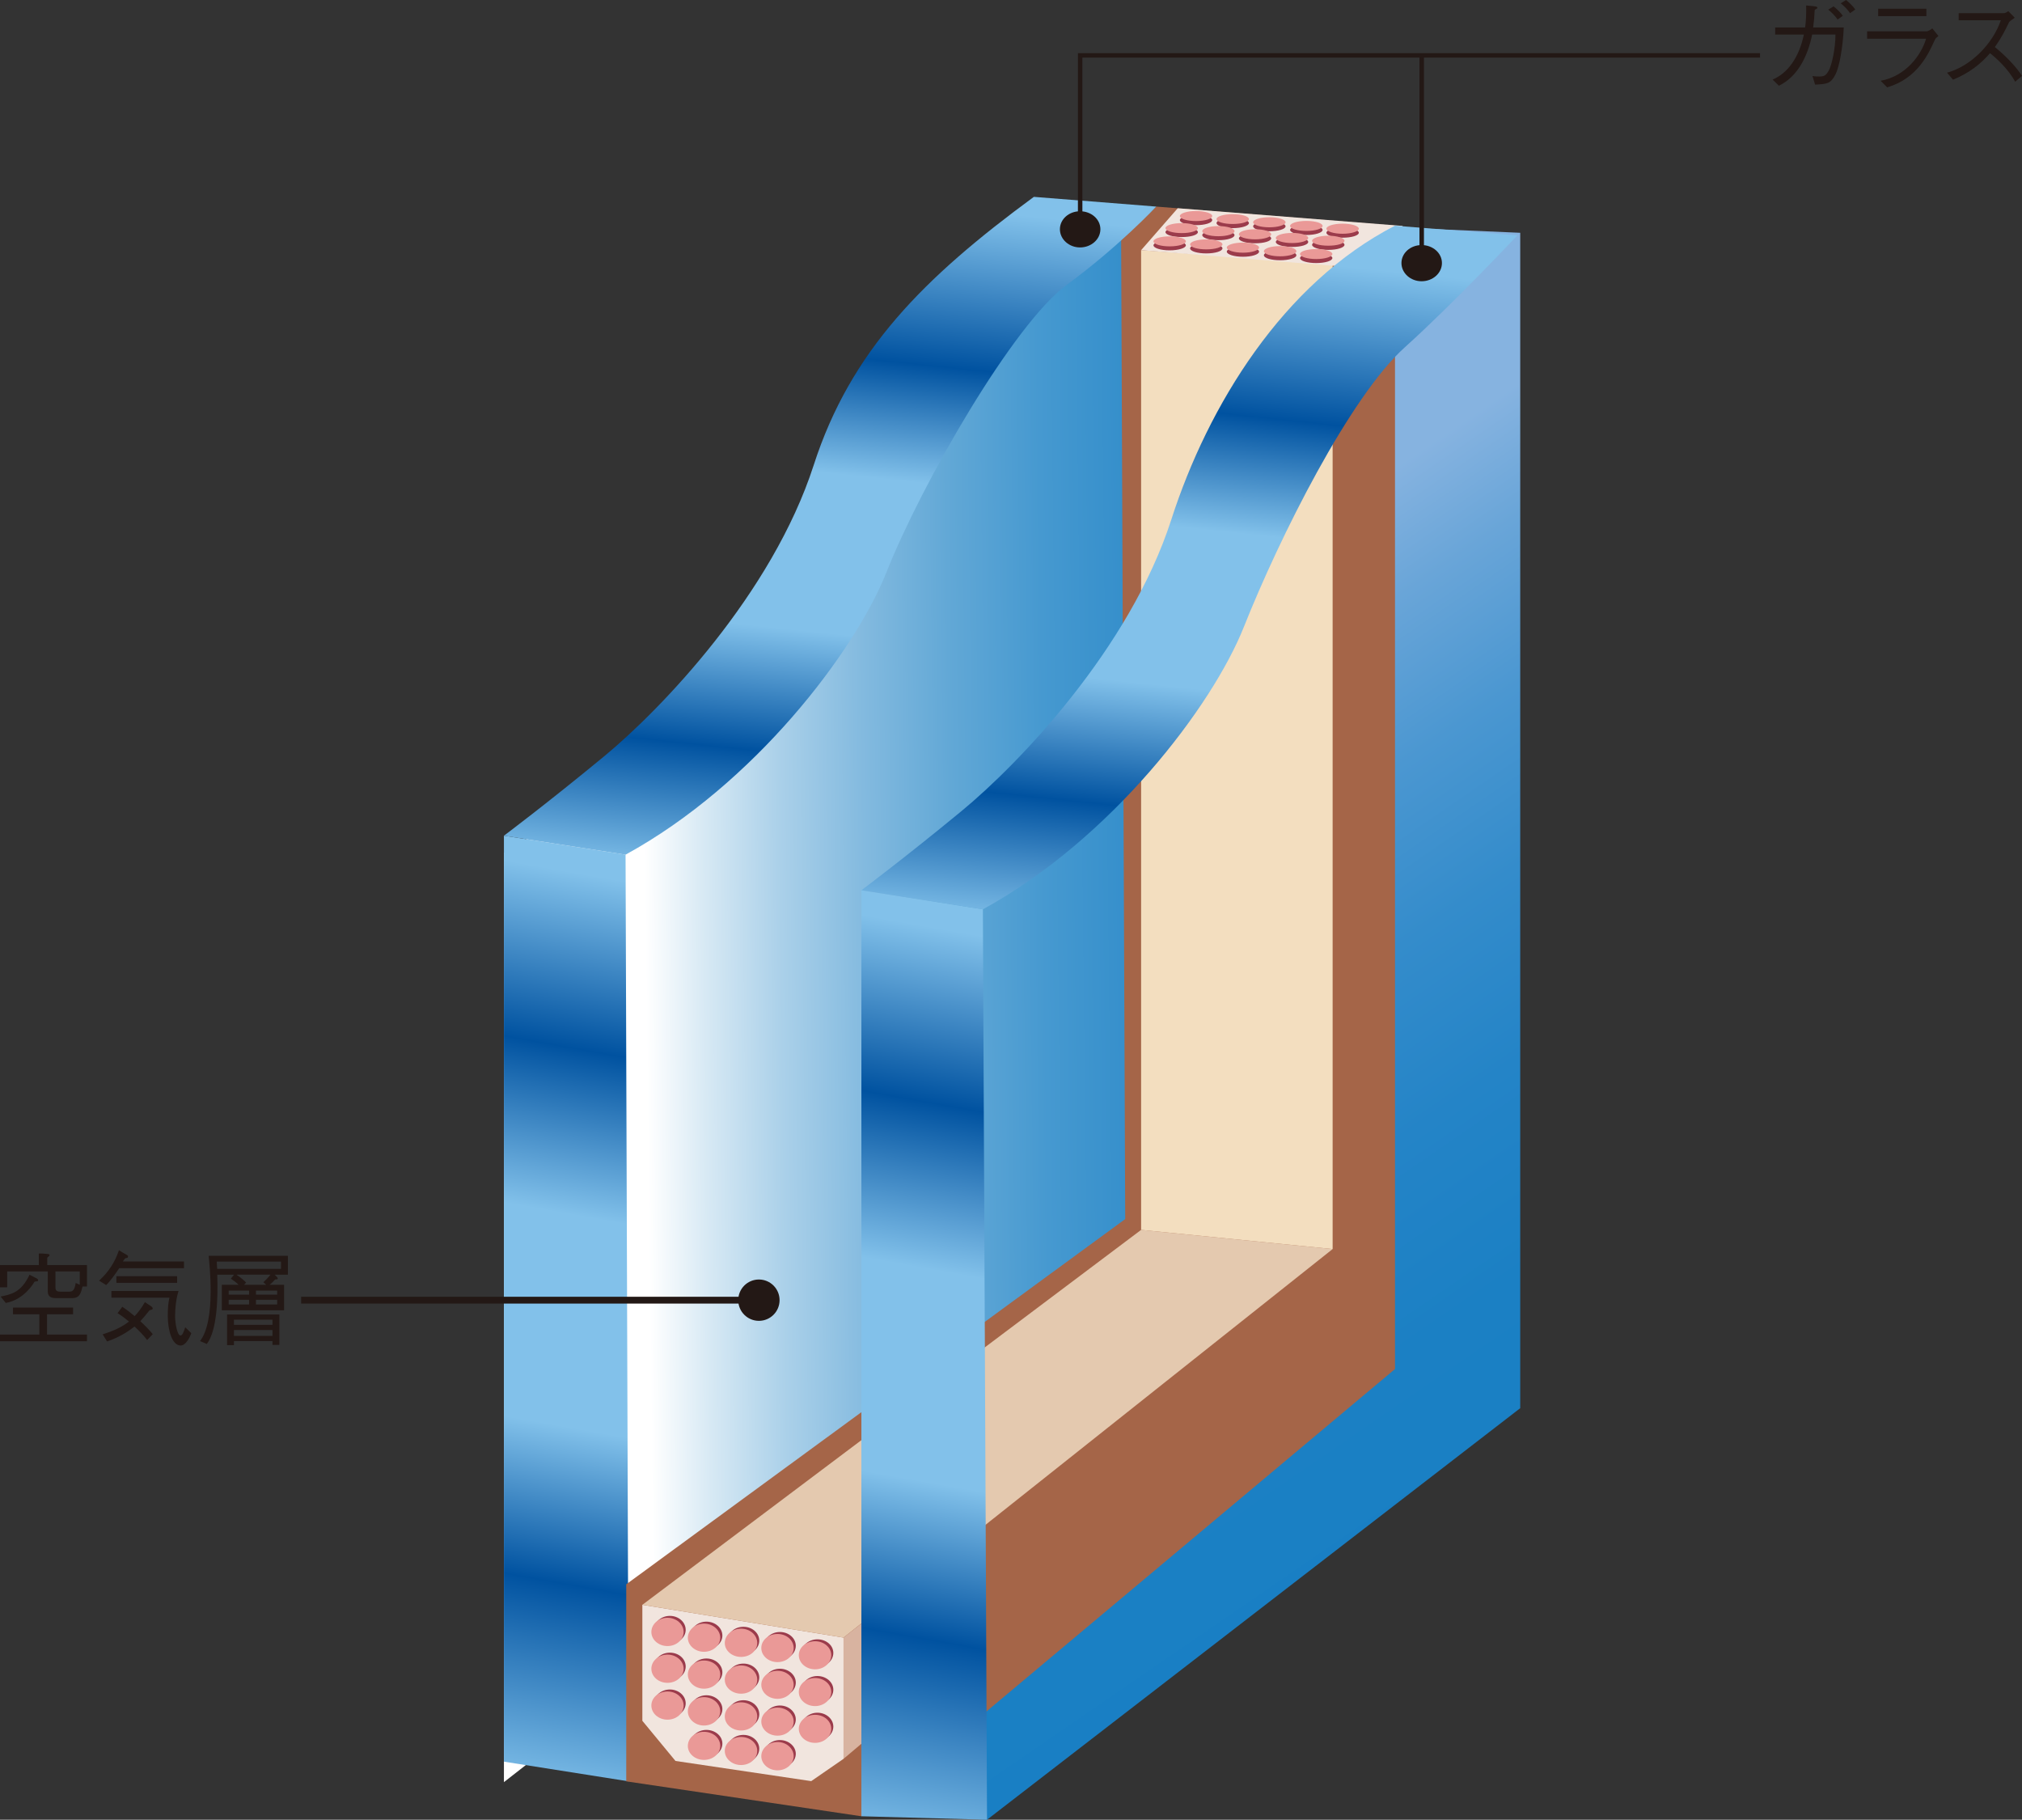 <?xml version="1.0" encoding="UTF-8"?>
<svg id="_レイヤー_2" data-name="レイヤー 2" xmlns="http://www.w3.org/2000/svg" xmlns:xlink="http://www.w3.org/1999/xlink" viewBox="0 0 147.035 132.311">
  <rect x="0" y="0" width="147.035" height="132.311" fill="#333333" stroke="none"/>
  <defs>
    <linearGradient id="linear-gradient" x1="-3924.215" y1="-4165.763" x2="-3807.453" y2="-4167.076" gradientTransform="translate(2720.795 2865.998) scale(.684 .67)" gradientUnits="userSpaceOnUse">
      <stop offset=".13" stop-color="#fff"/>
      <stop offset=".184" stop-color="#d7e9f4"/>
      <stop offset=".254" stop-color="#aad0e9"/>
      <stop offset=".33" stop-color="#83badf"/>
      <stop offset=".409" stop-color="#62a8d6"/>
      <stop offset=".494" stop-color="#4699d0"/>
      <stop offset=".586" stop-color="#328dca"/>
      <stop offset=".688" stop-color="#2385c6"/>
      <stop offset=".81" stop-color="#1a80c4"/>
      <stop offset="1" stop-color="#187fc4"/>
    </linearGradient>
    <linearGradient id="linear-gradient-2" x1="-3882.097" y1="-4206.931" x2="-3813.132" y2="-4108.554" gradientTransform="translate(2720.795 2864.559) scale(.684 .67)" gradientUnits="userSpaceOnUse">
      <stop offset=".13" stop-color="#86b3e0"/>
      <stop offset=".228" stop-color="#69a5d8"/>
      <stop offset=".353" stop-color="#4b97d1"/>
      <stop offset=".487" stop-color="#348ccb"/>
      <stop offset=".63" stop-color="#2484c7"/>
      <stop offset=".79" stop-color="#1b80c4"/>
      <stop offset="1" stop-color="#187fc4"/>
    </linearGradient>
    <linearGradient id="linear-gradient-3" x1="-3908.774" y1="-4179.345" x2="-3926.46" y2="-4082.064" gradientTransform="translate(2720.795 2864.559) scale(.684 .67)" gradientUnits="userSpaceOnUse">
      <stop offset="0" stop-color="#82c1ea"/>
      <stop offset=".19" stop-color="#0052a0"/>
      <stop offset=".37" stop-color="#82c1ea"/>
      <stop offset=".6" stop-color="#82c1ea"/>
      <stop offset=".77" stop-color="#0052a0"/>
      <stop offset="1" stop-color="#82c1ea"/>
    </linearGradient>
    <linearGradient id="linear-gradient-4" x1="-3895.883" y1="-4177.691" x2="-3913.569" y2="-4080.41" gradientTransform="translate(2737.895 2867.408) scale(.684 .67)" xlink:href="#linear-gradient-3"/>
    <linearGradient id="linear-gradient-5" x1="-3893.539" y1="-4179.243" x2="-3885.471" y2="-4253.867" xlink:href="#linear-gradient-3"/>
    <linearGradient id="linear-gradient-6" x1="-3880.497" y1="-4177.565" x2="-3872.43" y2="-4252.179" gradientTransform="translate(2737.895 2867.408) scale(.684 .67)" xlink:href="#linear-gradient-3"/>
  </defs>
  <g id="_レイヤー_2-2" data-name="レイヤー 2">
    <g>
      <g>
        <path d="M36.644,129.579V62.009c11.088-6.246,22.181-23.07,26.338-32.718,4.156-9.66,13.521-12.769,13.521-12.769l7.277.302v76.004l-47.135,36.75Z" style="fill: url(#linear-gradient);"/>
        <path d="M71.774,132.311l-8.352-.531v-25.7l27.546-21.486V30.868s3.73-6.586,5.787-8.828c3.381-3.654,6.513-5.429,6.513-5.429l7.279.315v85.462l-38.773,29.923Z" style="fill: url(#linear-gradient-2);"/>
        <polygon points="45.718 129.521 36.644 128.089 36.644 60.763 45.489 62.141 45.718 129.521" style="fill: url(#linear-gradient-3);"/>
        <polygon points="62.638 132.06 45.539 129.521 45.539 115.195 81.823 88.639 81.527 17.468 84.079 15.02 101.441 16.41 101.441 99.542 62.638 132.06" style="fill: #a56548;"/>
        <polygon points="46.71 116.686 46.71 125.118 49.119 128.038 58.991 129.505 61.341 127.883 61.341 119.07 46.71 116.686" style="fill: #f1e5de;"/>
        <polygon points="46.71 116.686 82.979 89.424 96.906 90.818 61.341 119.07 46.71 116.686" style="fill: #e4c9af;"/>
        <polygon points="61.341 127.883 61.341 119.07 65.763 115.581 65.763 124.151 61.341 127.883" style="fill: #d8b3a0;"/>
        <polygon points="71.774 132.311 62.638 132.06 62.638 64.731 71.473 66.115 71.774 132.311" style="fill: url(#linear-gradient-4);"/>
        <polygon points="82.979 89.424 82.979 18.19 96.906 19.188 96.906 90.818 82.979 89.424" style="fill: #f3debf;"/>
        <path d="M84.079,15.02l-8.899-.707c-8.013,5.886-13.322,11.179-16.01,19.508-3.02,9.354-11.091,17.753-15.248,21.178-4.159,3.43-7.277,5.764-7.277,5.764l8.845,1.379c9.345-5.111,16.679-14.77,18.968-20.528,2.596-6.541,9.265-18.065,13.076-20.874,3.817-2.798,6.546-5.719,6.546-5.719Z" style="fill: url(#linear-gradient-5);"/>
        <polygon points="82.979 18.19 85.641 15.141 102.018 16.428 97.579 19.376 82.979 18.19" style="fill: #f1e5de;"/>
        <path d="M110.335,17.116l-8.894-.706c-8.127,4.179-13.589,13.051-16.272,21.387-3.023,9.359-11.096,17.753-15.252,21.178-4.154,3.423-7.279,5.756-7.279,5.756l8.836,1.384c9.35-5.116,16.684-14.77,18.976-20.531,2.601-6.543,7.717-16.745,11.699-20.328,3.481-3.127,8.187-8.14,8.187-8.14Z" style="fill: url(#linear-gradient-6);"/>
        <g>
          <path d="M48.713,119.496c.636,0,1.149-.447,1.149-.99,0-.559-.513-1.016-1.149-1.016-.635,0-1.153.457-1.153,1.016,0,.543.518.99,1.153.99Z" style="fill: #9b3b4b;"/>
          <path d="M48.539,119.684c.642,0,1.173-.46,1.173-1.023,0-.571-.531-1.033-1.173-1.033-.651,0-1.173.462-1.173,1.033,0,.564.522,1.023,1.173,1.023Z" style="fill: #ea9997;"/>
        </g>
        <g>
          <path d="M51.37,119.918c.635,0,1.16-.444,1.16-.993,0-.569-.526-1.016-1.16-1.016-.631,0-1.154.447-1.154,1.016,0,.548.523.993,1.154.993Z" style="fill: #9b3b4b;"/>
          <path d="M51.19,120.101c.656,0,1.184-.462,1.184-1.018,0-.564-.528-1.031-1.184-1.031-.641,0-1.172.467-1.172,1.031,0,.556.531,1.018,1.172,1.018Z" style="fill: #ea9997;"/>
        </g>
        <g>
          <path d="M54.062,120.296c.635,0,1.15-.452,1.15-1.01,0-.554-.515-1.003-1.15-1.003-.648,0-1.153.449-1.153,1.003,0,.559.505,1.01,1.153,1.01Z" style="fill: #9b3b4b;"/>
          <path d="M53.888,120.474c.655,0,1.177-.452,1.177-1.013,0-.574-.522-1.041-1.177-1.041-.654,0-1.184.467-1.184,1.041,0,.561.531,1.013,1.184,1.013Z" style="fill: #ea9997;"/>
        </g>
        <g>
          <path d="M56.714,120.672c.632,0,1.154-.452,1.154-1.011,0-.551-.522-1-1.154-1-.632,0-1.155.449-1.155,1,0,.559.523,1.011,1.155,1.011Z" style="fill: #9b3b4b;"/>
          <path d="M56.537,120.852c.651,0,1.177-.457,1.177-1.026,0-.574-.526-1.021-1.177-1.021-.648,0-1.177.447-1.177,1.021,0,.569.529,1.026,1.177,1.026Z" style="fill: #ea9997;"/>
        </g>
        <g>
          <path d="M48.713,122.18c.636,0,1.149-.457,1.149-1.008,0-.564-.513-1.008-1.149-1.008-.635,0-1.153.444-1.153,1.008,0,.551.518,1.008,1.153,1.008Z" style="fill: #9b3b4b;"/>
          <path d="M48.539,122.358c.642,0,1.173-.452,1.173-1.026,0-.564-.531-1.026-1.173-1.026-.651,0-1.173.462-1.173,1.026,0,.574.522,1.026,1.173,1.026Z" style="fill: #ea9997;"/>
        </g>
        <g>
          <path d="M51.37,122.599c.635,0,1.16-.454,1.16-1.005,0-.561-.526-1.006-1.16-1.006-.631,0-1.154.444-1.154,1.006,0,.551.523,1.005,1.154,1.005Z" style="fill: #9b3b4b;"/>
          <path d="M51.19,122.784c.656,0,1.184-.462,1.184-1.028,0-.574-.528-1.021-1.184-1.021-.641,0-1.172.447-1.172,1.021,0,.566.531,1.028,1.172,1.028Z" style="fill: #ea9997;"/>
        </g>
        <g>
          <path d="M54.062,122.97c.635,0,1.15-.449,1.15-1.006,0-.551-.515-1.005-1.15-1.005-.648,0-1.153.454-1.153,1.005,0,.556.505,1.006,1.153,1.006Z" style="fill: #9b3b4b;"/>
          <path d="M53.888,123.148c.655,0,1.177-.449,1.177-1.021,0-.566-.522-1.033-1.177-1.033-.654,0-1.184.467-1.184,1.033,0,.571.531,1.021,1.184,1.021Z" style="fill: #ea9997;"/>
        </g>
        <g>
          <path d="M56.714,123.346c.632,0,1.154-.444,1.154-1.008,0-.553-.522-1.005-1.154-1.005-.632,0-1.155.452-1.155,1.005,0,.564.523,1.008,1.155,1.008Z" style="fill: #9b3b4b;"/>
          <path d="M56.537,123.521c.651,0,1.177-.452,1.177-1.023,0-.564-.526-1.016-1.177-1.016-.648,0-1.177.452-1.177,1.016,0,.571.529,1.023,1.177,1.023Z" style="fill: #ea9997;"/>
        </g>
        <g>
          <path d="M48.713,124.844c.636,0,1.149-.447,1.149-.998s-.513-1.003-1.149-1.003c-.635,0-1.153.452-1.153,1.003s.518.998,1.153.998Z" style="fill: #9b3b4b;"/>
          <path d="M48.539,125.037c.642,0,1.173-.457,1.173-1.031,0-.569-.531-1.018-1.173-1.018-.651,0-1.173.449-1.173,1.018,0,.574.522,1.031,1.173,1.031Z" style="fill: #ea9997;"/>
        </g>
        <g>
          <path d="M51.37,125.27c.635,0,1.16-.449,1.16-.998,0-.561-.526-1.01-1.16-1.01-.631,0-1.154.449-1.154,1.01,0,.548.523.998,1.154.998Z" style="fill: #9b3b4b;"/>
          <path d="M51.19,125.463c.656,0,1.184-.467,1.184-1.033,0-.566-.528-1.031-1.184-1.031-.641,0-1.172.465-1.172,1.031,0,.566.531,1.033,1.172,1.033Z" style="fill: #ea9997;"/>
        </g>
        <g>
          <path d="M54.062,125.643c.635,0,1.15-.449,1.15-1.005,0-.556-.515-1.016-1.15-1.016-.648,0-1.153.46-1.153,1.016,0,.556.505,1.005,1.153,1.005Z" style="fill: #9b3b4b;"/>
          <path d="M53.888,125.824c.655,0,1.177-.452,1.177-1.023,0-.566-.522-1.026-1.177-1.026-.654,0-1.184.46-1.184,1.026,0,.571.531,1.023,1.184,1.023Z" style="fill: #ea9997;"/>
        </g>
        <g>
          <path d="M56.714,126.014c.632,0,1.154-.444,1.154-.995,0-.556-.522-1.013-1.154-1.013-.632,0-1.155.457-1.155,1.013,0,.551.523.995,1.155.995Z" style="fill: #9b3b4b;"/>
          <path d="M56.537,126.199c.651,0,1.177-.454,1.177-1.026,0-.564-.526-1.013-1.177-1.013-.648,0-1.177.449-1.177,1.013,0,.571.529,1.026,1.177,1.026Z" style="fill: #ea9997;"/>
        </g>
        <g>
          <path d="M59.44,121.19c.64,0,1.158-.447,1.158-1.005,0-.554-.518-.99-1.158-.99-.628,0-1.151.437-1.151.99,0,.559.523,1.005,1.151,1.005Z" style="fill: #9b3b4b;"/>
          <path d="M59.271,121.375c.646,0,1.177-.462,1.177-1.028,0-.561-.531-1.013-1.177-1.013-.656,0-1.184.452-1.184,1.013,0,.566.528,1.028,1.184,1.028Z" style="fill: #ea9997;"/>
        </g>
        <g>
          <path d="M59.44,123.864c.64,0,1.158-.444,1.158-1.006,0-.546-.518-.995-1.158-.995-.628,0-1.151.449-1.151.995,0,.561.523,1.006,1.151,1.006Z" style="fill: #9b3b4b;"/>
          <path d="M59.271,124.049c.646,0,1.177-.46,1.177-1.023,0-.569-.531-1.018-1.177-1.018-.656,0-1.184.449-1.184,1.018,0,.564.528,1.023,1.184,1.023Z" style="fill: #ea9997;"/>
        </g>
        <g>
          <path d="M59.44,126.547c.64,0,1.158-.46,1.158-1.005,0-.556-.518-1.011-1.158-1.011-.628,0-1.151.454-1.151,1.011,0,.546.523,1.005,1.151,1.005Z" style="fill: #9b3b4b;"/>
          <path d="M59.271,126.723c.646,0,1.177-.46,1.177-1.023,0-.561-.531-1.018-1.177-1.018-.656,0-1.184.457-1.184,1.018,0,.564.528,1.023,1.184,1.023Z" style="fill: #ea9997;"/>
        </g>
        <g>
          <path d="M51.37,127.774c.635,0,1.16-.432,1.16-1,0-.553-.526-.993-1.16-.993-.631,0-1.154.439-1.154.993,0,.569.523,1,1.154,1Z" style="fill: #9b3b4b;"/>
          <path d="M51.19,127.962c.656,0,1.184-.452,1.184-1.013,0-.581-.528-1.031-1.184-1.031-.641,0-1.172.449-1.172,1.031,0,.561.531,1.013,1.172,1.013Z" style="fill: #ea9997;"/>
        </g>
        <g>
          <path d="M54.062,128.16c.635,0,1.15-.46,1.15-1.016,0-.546-.515-1-1.15-1-.648,0-1.153.454-1.153,1,0,.556.505,1.016,1.153,1.016Z" style="fill: #9b3b4b;"/>
          <path d="M53.888,128.335c.655,0,1.177-.46,1.177-1.033,0-.559-.522-1.008-1.177-1.008-.654,0-1.184.449-1.184,1.008,0,.574.531,1.033,1.184,1.033Z" style="fill: #ea9997;"/>
        </g>
        <g>
          <path d="M56.714,128.53c.632,0,1.154-.46,1.154-1.013,0-.543-.522-.998-1.154-.998-.632,0-1.155.454-1.155.998,0,.554.523,1.013,1.155,1.013Z" style="fill: #9b3b4b;"/>
          <path d="M56.537,128.721c.651,0,1.177-.465,1.177-1.033,0-.561-.526-1.028-1.177-1.028-.648,0-1.177.467-1.177,1.028,0,.569.529,1.033,1.177,1.033Z" style="fill: #ea9997;"/>
        </g>
        <g>
          <path d="M86.971,16.372c.651,0,1.178-.163,1.178-.373,0-.196-.527-.367-1.178-.367-.64,0-1.173.171-1.173.367,0,.211.533.373,1.173.373Z" style="fill: #9b3b4b;"/>
          <path d="M86.971,16.073c.651,0,1.178-.16,1.178-.371,0-.188-.527-.361-1.178-.361-.64,0-1.173.173-1.173.361,0,.211.533.371,1.173.371Z" style="fill: #ea9997;"/>
        </g>
        <g>
          <path d="M89.638,16.588c.646,0,1.181-.169,1.181-.366,0-.211-.534-.368-1.181-.368-.649,0-1.174.157-1.174.368,0,.197.526.366,1.174.366Z" style="fill: #9b3b4b;"/>
          <path d="M89.638,16.286c.646,0,1.181-.154,1.181-.358,0-.197-.534-.359-1.181-.359-.649,0-1.174.163-1.174.359,0,.204.526.358,1.174.358Z" style="fill: #ea9997;"/>
        </g>
        <g>
          <path d="M92.3,16.814c.645,0,1.182-.152,1.182-.361,0-.201-.537-.363-1.182-.363-.644,0-1.174.163-1.174.363,0,.208.531.361,1.174.361Z" style="fill: #9b3b4b;"/>
          <path d="M92.3,16.527c.645,0,1.182-.163,1.182-.369,0-.197-.537-.363-1.182-.363-.644,0-1.174.166-1.174.363,0,.207.531.369,1.174.369Z" style="fill: #ea9997;"/>
        </g>
        <g>
          <path d="M95.004,17.086c.646,0,1.172-.17,1.172-.367,0-.204-.526-.367-1.172-.367-.659,0-1.19.163-1.19.367,0,.197.531.367,1.19.367Z" style="fill: #9b3b4b;"/>
          <path d="M95.004,16.791c.646,0,1.172-.163,1.172-.363,0-.203-.526-.366-1.172-.366-.659,0-1.19.163-1.19.366,0,.201.531.363,1.19.363Z" style="fill: #ea9997;"/>
        </g>
        <g>
          <path d="M97.628,17.283c.65,0,1.182-.159,1.182-.359,0-.204-.532-.367-1.182-.367s-1.173.163-1.173.367c0,.201.523.359,1.173.359Z" style="fill: #9b3b4b;"/>
          <path d="M97.628,16.997c.65,0,1.182-.173,1.182-.368,0-.201-.532-.366-1.182-.366s-1.173.165-1.173.366c0,.196.523.368,1.173.368Z" style="fill: #ea9997;"/>
        </g>
        <g>
          <path d="M85.933,17.236c.654,0,1.174-.157,1.174-.358,0-.203-.521-.363-1.174-.363-.646,0-1.182.16-1.182.363,0,.201.536.358,1.182.358Z" style="fill: #9b3b4b;"/>
          <path d="M85.933,16.949c.654,0,1.174-.163,1.174-.361,0-.203-.521-.366-1.174-.366-.646,0-1.182.163-1.182.366,0,.198.536.361,1.182.361Z" style="fill: #ea9997;"/>
        </g>
        <g>
          <path d="M88.599,17.464c.644,0,1.172-.163,1.172-.373,0-.188-.528-.359-1.172-.359-.655,0-1.173.171-1.173.359,0,.211.518.373,1.173.373Z" style="fill: #9b3b4b;"/>
          <path d="M88.599,17.177c.644,0,1.172-.168,1.172-.373,0-.197-.528-.366-1.172-.366-.655,0-1.173.169-1.173.366,0,.206.518.373,1.173.373Z" style="fill: #ea9997;"/>
        </g>
        <g>
          <path d="M91.268,17.69c.646,0,1.169-.159,1.169-.355,0-.206-.523-.371-1.169-.371-.656,0-1.178.165-1.178.371,0,.197.522.355,1.178.355Z" style="fill: #9b3b4b;"/>
          <path d="M91.268,17.403c.646,0,1.169-.168,1.169-.366,0-.203-.523-.369-1.169-.369-.656,0-1.178.166-1.178.369,0,.198.522.366,1.178.366Z" style="fill: #ea9997;"/>
        </g>
        <g>
          <path d="M93.957,17.955c.654,0,1.173-.159,1.173-.364,0-.203-.519-.368-1.173-.368-.644,0-1.182.165-1.182.368,0,.206.538.364,1.182.364Z" style="fill: #9b3b4b;"/>
          <path d="M93.957,17.672c.654,0,1.173-.166,1.173-.367,0-.207-.519-.369-1.173-.369-.644,0-1.182.163-1.182.369,0,.201.538.367,1.182.367Z" style="fill: #ea9997;"/>
        </g>
        <g>
          <path d="M96.589,18.169c.649,0,1.179-.169,1.179-.367,0-.211-.531-.369-1.179-.369-.648,0-1.176.159-1.176.369,0,.198.528.367,1.176.367Z" style="fill: #9b3b4b;"/>
          <path d="M96.589,17.865c.649,0,1.179-.155,1.179-.359,0-.194-.531-.367-1.179-.367-.648,0-1.176.173-1.176.367,0,.204.528.359,1.176.359Z" style="fill: #ea9997;"/>
        </g>
        <g>
          <path d="M85.051,18.203c.65,0,1.182-.168,1.182-.366,0-.194-.532-.353-1.182-.353-.644,0-1.173.159-1.173.353,0,.198.53.366,1.173.366Z" style="fill: #9b3b4b;"/>
          <path d="M85.051,17.914c.65,0,1.182-.163,1.182-.363,0-.203-.532-.366-1.182-.366-.644,0-1.173.163-1.173.366,0,.201.53.363,1.173.363Z" style="fill: #ea9997;"/>
        </g>
        <g>
          <path d="M87.72,18.426c.653,0,1.173-.163,1.173-.369,0-.201-.521-.367-1.173-.367-.656,0-1.177.166-1.177.367,0,.207.521.369,1.177.369Z" style="fill: #9b3b4b;"/>
          <path d="M87.72,18.131c.653,0,1.173-.156,1.173-.367,0-.188-.521-.36-1.173-.36-.656,0-1.177.173-1.177.36,0,.211.521.367,1.177.367Z" style="fill: #ea9997;"/>
        </g>
        <g>
          <path d="M90.387,18.669c.644,0,1.169-.171,1.169-.372,0-.206-.526-.368-1.169-.368-.648,0-1.178.163-1.178.368,0,.201.531.372,1.178.372Z" style="fill: #9b3b4b;"/>
          <path d="M90.387,18.373c.644,0,1.169-.17,1.169-.373,0-.198-.526-.361-1.169-.361-.648,0-1.178.163-1.178.361,0,.203.531.373,1.178.373Z" style="fill: #ea9997;"/>
        </g>
        <g>
          <path d="M93.086,18.924c.64,0,1.183-.163,1.183-.363,0-.208-.543-.371-1.183-.371-.654,0-1.179.163-1.179.371,0,.201.526.363,1.179.363Z" style="fill: #9b3b4b;"/>
          <path d="M93.086,18.637c.64,0,1.183-.169,1.183-.366,0-.215-.543-.377-1.183-.377-.654,0-1.179.163-1.179.377,0,.197.526.366,1.179.366Z" style="fill: #ea9997;"/>
        </g>
        <g>
          <path d="M95.713,19.127c.649,0,1.174-.163,1.174-.363,0-.203-.526-.369-1.174-.369-.651,0-1.177.166-1.177.369,0,.201.526.363,1.177.363Z" style="fill: #9b3b4b;"/>
          <path d="M95.713,18.835c.649,0,1.174-.166,1.174-.367,0-.197-.526-.359-1.174-.359-.651,0-1.177.163-1.177.359,0,.201.526.367,1.177.367Z" style="fill: #ea9997;"/>
        </g>
        <g>
          <path d="M131.265,1.997c.066-.479.088-1.039.073-1.599l.465.044c.096.015.354.015.354.118,0,.103-.199.103-.199.191-.015.405-.052.833-.11,1.245h2.226c-.059,1.408-.316,2.867-.604,3.42-.346.678-.619.692-1.481.737l-.191-.627c.214.037.384.037.486.037.391,0,.502-.089.7-.435.199-.347.486-1.548.486-2.617h-1.694c-.317,1.562-1.047,3.059-2.418,3.723l-.457-.45c1.091-.457,1.924-1.599,2.271-3.272h-2.086v-.516h2.182ZM133.336.464c.221.17.545.487.67.686l-.383.273c-.147-.244-.486-.575-.678-.723l.391-.236ZM134.242,0c.221.177.545.494.671.692l-.384.266c-.14-.235-.486-.575-.678-.715l.391-.243Z" style="fill: #231815;"/>
          <path d="M135.772,2.815v-.538h4.333c.089,0,.317-.125.405-.214l.45.553c-.118.096-.214.17-.258.272-.457,1.003-1.246,2.809-3.472,3.464l-.479-.479c1.821-.324,2.956-1.857,3.31-3.059h-4.289ZM140.084,1.172h-3.509v-.538h3.509v.538Z" style="fill: #231815;"/>
          <path d="M146.505,1.29c-.162.117-.376.25-.42.346-.303.634-.612,1.217-1.024,1.784.817.663,1.584,1.474,1.975,2.101l-.501.42c-.516-.958-1.415-1.754-1.828-2.071-.67.781-1.525,1.452-2.689,1.924l-.436-.509c1.688-.449,3.317-2.063,3.914-3.811h-3.066v-.516h3.28c.088,0,.191-.052.331-.147l.465.479Z" style="fill: #231815;"/>
        </g>
        <g>
          <path d="M78.538,17.991c.818,0,1.48-.594,1.48-1.323,0-.731-.663-1.308-1.48-1.308-.804,0-1.464.576-1.464,1.308,0,.729.66,1.323,1.464,1.323Z" style="fill: #231815;"/>
          <path d="M103.374,20.45c.818,0,1.48-.594,1.48-1.323,0-.731-.663-1.308-1.48-1.308-.804,0-1.464.576-1.464,1.308,0,.729.66,1.323,1.464,1.323Z" style="fill: #231815;"/>
        </g>
      </g>
      <polyline points="78.546 16.676 78.546 4.027 127.985 4.027" style="fill: none; stroke: #231815; stroke-width: .325px;"/>
      <line x1="103.383" y1="19.135" x2="103.383" y2="4.027" style="fill: none; stroke: #231815; stroke-width: .325px;"/>
      <g>
        <g>
          <path d="M2.823,91.14c.25.008.347,0,.494.022.154.015.287.008.287.096,0,.096-.17.126-.17.229v.494h2.89v1.562h-.324c-.104.412-.178.84-.73.84h-1.23c-.376,0-.567-.147-.567-.501v-1.438H.523v1.157h-.523v-1.621h2.823v-.841ZM3.42,97.036h2.904v.486H0v-.486h2.86v-1.474H.943v-.487h4.371v.487h-1.895v1.474ZM.045,94.272c.759-.162,1.488-.28,2.101-1.585.154.081.31.162.405.207.096.036.272.132.214.229-.06.096-.229-.008-.288.117-.059.118-.759,1.268-2.056,1.496l-.376-.464ZM5.801,92.444h-1.769v1.113c0,.221.021.361.368.361h.619c.272,0,.405-.111.486-.634l.295.132v-.973Z" style="fill: #231815;"/>
          <path d="M7.205,93.115c.655-.604,1.127-1.275,1.444-2.211.272.17.368.229.574.339.089.052.097.096.081.147-.021.133-.162.029-.25.155-.052.081-.081.125-.118.177h4.444v.486h-4.71c-.243.376-.707,1.01-.95,1.23l-.516-.324ZM7.463,97.021c.736-.236,1.363-.501,1.916-.929-.287-.243-.575-.457-.833-.611l.347-.465c.287.185.597.428.899.678.258-.265.508-.604.744-1.017.184.118.361.243.435.287.081.052.17.147.125.214-.036.066-.191.052-.25.125-.222.28-.42.523-.642.76.354.331.686.671.906.943l-.412.428c-.236-.317-.567-.664-.914-.98-.538.412-1.135.788-1.997,1.083l-.324-.516ZM13.911,96.933c-.096.288-.397.899-.773.899-.627,0-.937-1.113-.937-2.159,0-.612.037-.929.118-1.319h-4.216v-.486h4.879c-.191.604-.25,1.319-.25,1.82s.154,1.415.391,1.415c.147,0,.235-.266.346-.597l.442.427ZM8.465,92.791h4.415v.486h-4.415v-.486Z" style="fill: #231815;"/>
          <path d="M15.798,92.681c.06,1.636,0,4.046-.759,5.041l-.494-.214c1.187-1.511.664-5.785.627-6.198h5.763v1.371h-.958l.17.177c.044.052.073.096.037.14-.029.045-.17.008-.192.045-.036.044-.279.31-.375.36v.015h1.039v1.851h-4.525v-1.851h1.216c-.066-.096-.435-.368-.56-.449l.235-.287h-1.224ZM20.434,92.261v-.531h-4.672c.007.185.021.317.029.531h4.643ZM19.814,97.788v-.28h-2.8v.295h-.502v-2.226h3.804v2.211h-.502ZM18.112,93.838h-1.481v.294h1.481v-.294ZM18.112,94.508h-1.481v.34h1.481v-.34ZM19.814,95.953h-2.8v.375h2.8v-.375ZM19.814,97.132v-.428h-2.8v.428h2.8ZM17.221,92.681v.021c.154.097.604.436.671.561l-.147.154h1.613l-.206-.184c.074-.06.42-.413.516-.553h-2.446ZM20.154,93.838h-1.541v.294h1.541v-.294ZM20.154,94.508h-1.541v.34h1.541v-.34Z" style="fill: #231815;"/>
        </g>
        <g>
          <path d="M55.186,96.038c-.83,0-1.503-.674-1.503-1.503,0-.83.673-1.503,1.503-1.503.83,0,1.503.673,1.503,1.503,0,.829-.673,1.503-1.503,1.503Z" style="fill: #231815;"/>
          <line x1="55.186" y1="94.535" x2="21.899" y2="94.535" style="fill: none; stroke: #231815; stroke-width: .496px;"/>
        </g>
      </g>
    </g>
  </g>
</svg>